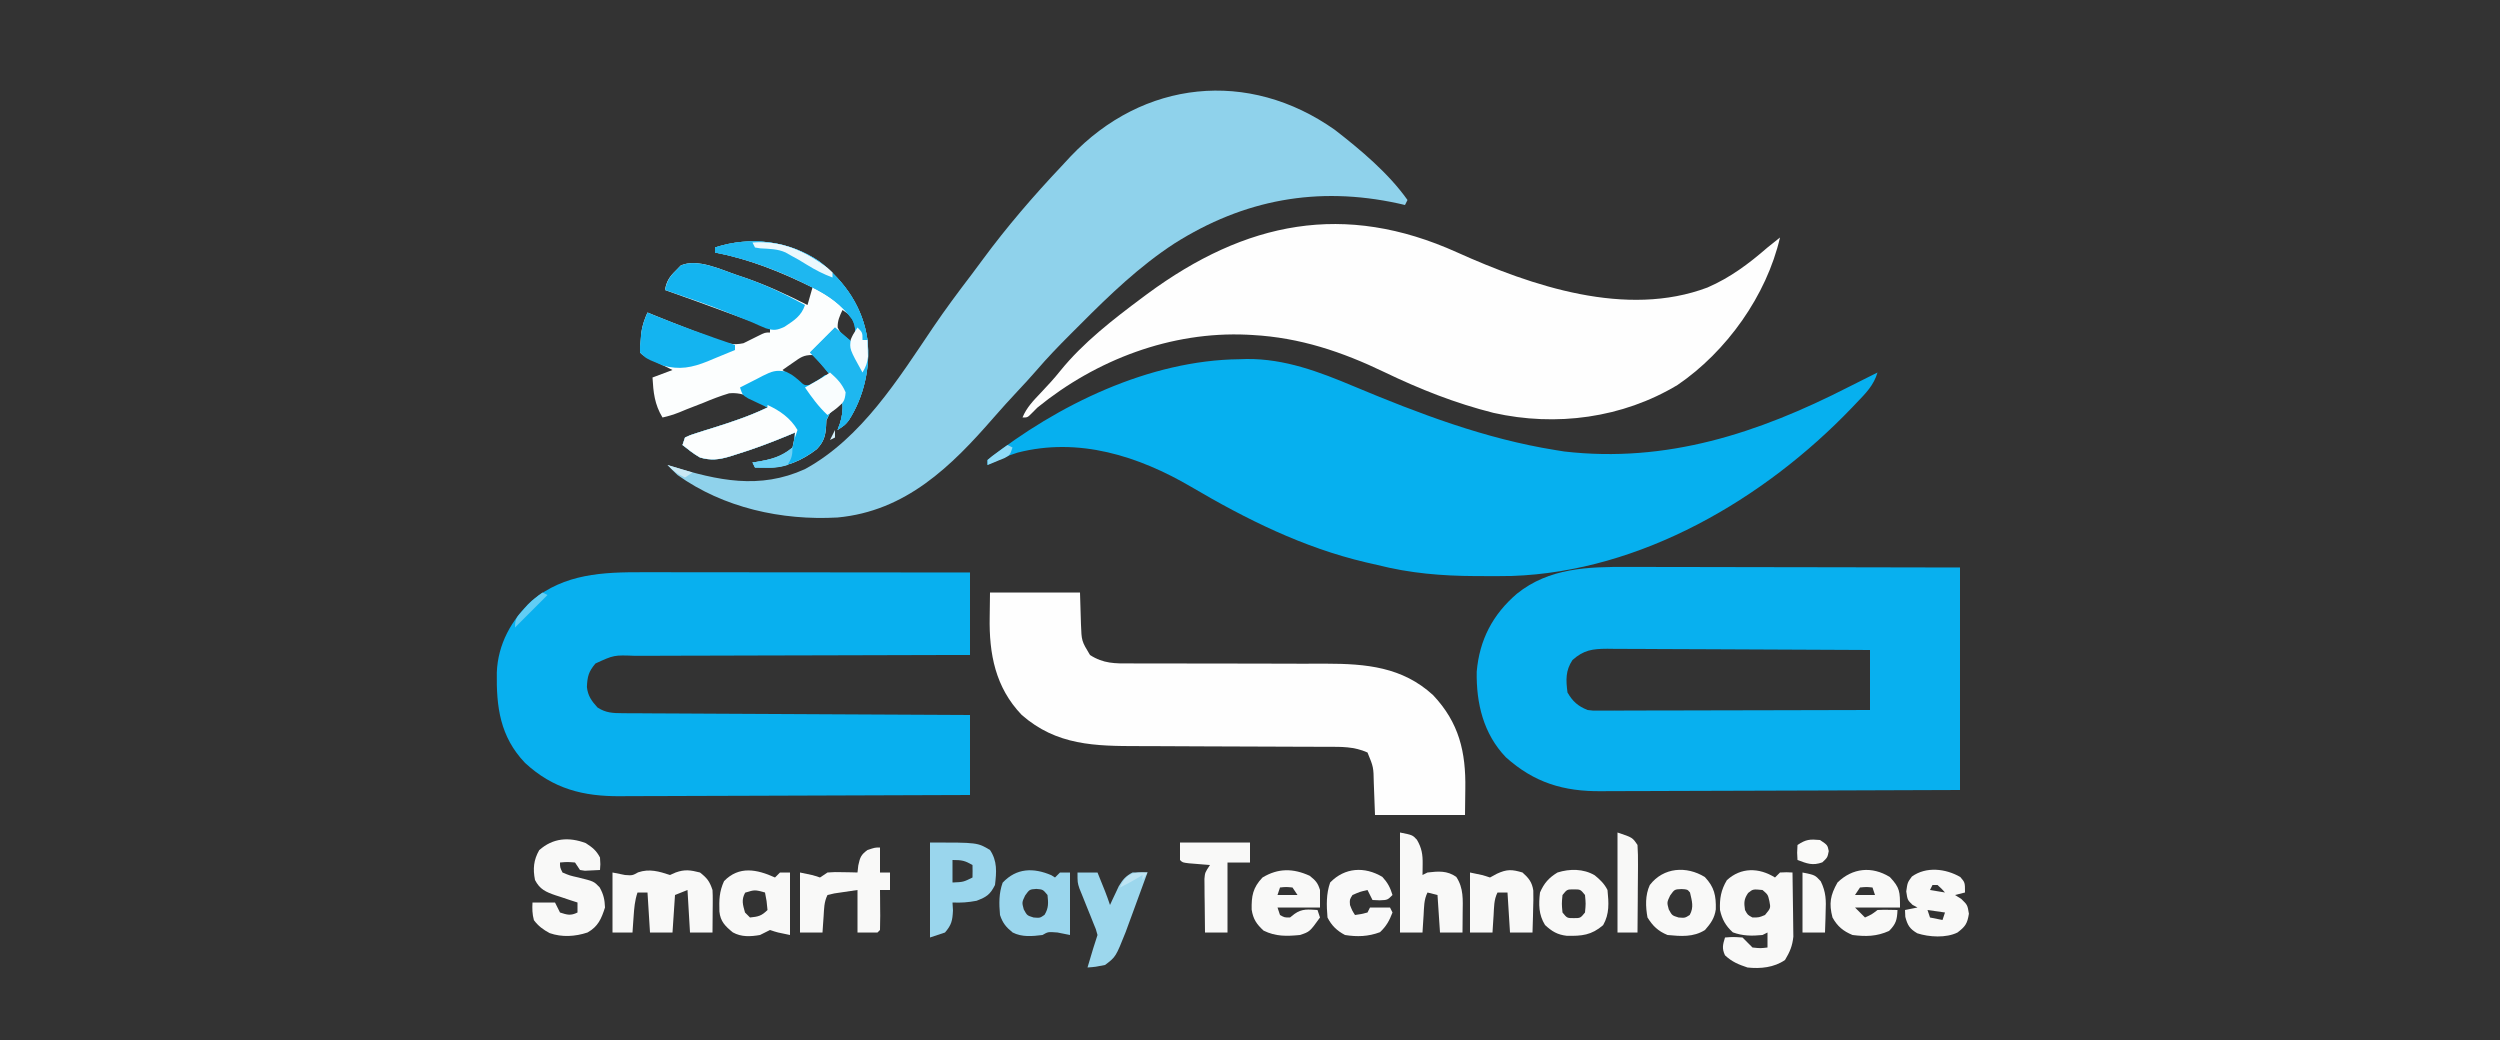 <?xml version="1.0" encoding="UTF-8"?>
<svg version="1.1" xmlns="http://www.w3.org/2000/svg" width="1000" height="416">
<rect width="100%" height="100%" fill="#333333" stroke="none"/>
<path d="M0 0 C0.923 -0.029 1.846 -0.058 2.797 -0.088 C18.031 -0.222 31.785 5.016 45.616 10.825 C71.681 21.737 98.107 31.809 126.125 36.312 C127.35 36.51 128.574 36.707 129.836 36.91 C170.78 41.628 207.381 29.573 243.371 11.206 C245.948 9.893 248.537 8.603 251.125 7.312 C252.301 6.725 252.301 6.725 253.5 6.125 C254.036 5.857 254.572 5.589 255.125 5.312 C253.614 10.475 250.381 13.65 246.75 17.438 C246.12 18.101 245.49 18.764 244.841 19.447 C209.82 55.971 160.525 84.93 108.899 86.698 C104.869 86.779 100.843 86.781 96.812 86.75 C95.966 86.747 95.119 86.745 94.246 86.742 C80.827 86.677 68.168 85.627 55.125 82.312 C53.525 81.945 51.925 81.579 50.324 81.215 C25.382 75.324 2.66 64.04 -19.312 51.102 C-40.468 38.704 -64.447 31.059 -88.91 37.379 C-93.07 38.689 -96.991 40.335 -100.875 42.312 C-100.875 41.653 -100.875 40.992 -100.875 40.312 C-72.892 18.237 -36.118 0.363 0 0 Z " fill="#06B0EF" transform="translate(495.875,143.688)"/>
<path d="M0 0 C1.46 0.001 2.92 0 4.38 -0.001 C8.301 -0.001 12.221 0.01 16.142 0.024 C20.255 0.037 24.368 0.038 28.482 0.04 C36.251 0.047 44.021 0.063 51.791 0.083 C62.304 0.11 72.817 0.12 83.33 0.132 C99.866 0.151 116.402 0.191 132.938 0.227 C132.938 29.597 132.938 58.967 132.938 89.227 C94.05 89.388 94.05 89.388 77.716 89.422 C66.451 89.446 55.186 89.474 43.921 89.529 C35.716 89.569 27.511 89.595 19.305 89.603 C14.964 89.609 10.624 89.621 6.283 89.65 C2.189 89.677 -1.905 89.685 -5.999 89.679 C-7.494 89.681 -8.989 89.688 -10.483 89.704 C-25.64 89.853 -37.382 86.303 -48.749 76.102 C-57.754 66.657 -60.581 54.502 -60.378 41.895 C-59.275 29.108 -53.952 19.003 -44.32 10.731 C-31.451 0.369 -15.904 -0.088 0 0 Z M-22.062 37.227 C-24.891 41.47 -24.714 45.244 -24.062 50.227 C-21.931 53.88 -19.921 55.635 -16.062 57.227 C-13.767 57.519 -13.767 57.519 -11.291 57.468 C-10.335 57.47 -9.378 57.473 -8.393 57.476 C-6.83 57.465 -6.83 57.465 -5.235 57.454 C-4.132 57.454 -3.029 57.455 -1.893 57.455 C1.754 57.454 5.401 57.438 9.048 57.422 C11.575 57.419 14.103 57.416 16.631 57.414 C22.606 57.407 28.58 57.391 34.555 57.371 C41.357 57.349 48.16 57.338 54.963 57.328 C68.955 57.307 82.947 57.27 96.938 57.227 C96.938 49.307 96.938 41.387 96.938 33.227 C82.309 33.137 67.679 33.063 53.049 33.02 C46.256 32.999 39.463 32.971 32.67 32.925 C26.114 32.881 19.559 32.858 13.004 32.848 C10.503 32.84 8.001 32.826 5.5 32.804 C1.997 32.775 -1.505 32.771 -5.008 32.773 C-6.56 32.751 -6.56 32.751 -8.144 32.729 C-14.102 32.764 -17.545 33.221 -22.062 37.227 Z " fill="#08B0EF" transform="translate(651.062,226.773)"/>
<path d="M0 0 C1.43 0 2.86 0 4.29 -0 C8.146 -0.001 12.003 0.005 15.86 0.012 C19.9 0.018 23.94 0.019 27.98 0.02 C35.619 0.023 43.257 0.031 50.896 0.042 C59.598 0.053 68.299 0.058 77 0.063 C94.89 0.074 112.779 0.092 130.668 0.114 C130.668 11.004 130.668 21.894 130.668 33.114 C126.276 33.118 121.885 33.122 117.361 33.126 C102.864 33.143 88.367 33.187 73.87 33.246 C65.08 33.28 56.289 33.306 47.498 33.309 C39.836 33.312 32.173 33.333 24.511 33.374 C20.454 33.395 16.398 33.408 12.341 33.4 C8.52 33.392 4.701 33.408 0.881 33.442 C-0.519 33.45 -1.92 33.45 -3.32 33.44 C-11.757 33.114 -11.757 33.114 -19.153 36.514 C-21.936 39.834 -22.367 41.693 -22.571 45.895 C-22.187 49.469 -20.7 51.49 -18.332 54.114 C-15.005 56.261 -12.262 56.372 -8.346 56.392 C-6.508 56.409 -6.508 56.409 -4.633 56.426 C-3.278 56.428 -1.923 56.43 -0.568 56.432 C0.862 56.442 2.291 56.452 3.72 56.463 C7.598 56.49 11.475 56.505 15.353 56.518 C19.406 56.534 23.46 56.561 27.513 56.586 C35.187 56.633 42.862 56.67 50.536 56.703 C59.274 56.741 68.011 56.791 76.749 56.841 C94.722 56.944 112.695 57.032 130.668 57.114 C130.668 67.674 130.668 78.234 130.668 89.114 C110.944 89.204 91.219 89.278 71.495 89.321 C62.336 89.341 53.176 89.369 44.017 89.415 C36.029 89.455 28.041 89.481 20.053 89.49 C15.828 89.495 11.602 89.507 7.377 89.536 C3.391 89.564 -0.596 89.572 -4.582 89.566 C-6.036 89.567 -7.49 89.575 -8.944 89.59 C-24.048 89.743 -36.094 86.646 -47.328 76.27 C-57.328 65.775 -58.811 53.907 -58.61 40.121 C-58.187 28.81 -52.783 19.036 -44.582 11.364 C-31.453 0.544 -16.263 -0.045 0 0 Z " fill="#08B0EF" transform="translate(257.332,228.886)"/>
<path d="M0 0 C10.26 7.954 21.523 17.388 29.062 28.062 C28.733 28.723 28.402 29.383 28.062 30.062 C27.177 29.858 26.291 29.653 25.379 29.441 C-6.916 22.418 -36.395 27.862 -64.25 45.5 C-78.079 54.516 -90.099 66.041 -101.707 77.701 C-103.131 79.131 -104.56 80.555 -105.99 81.979 C-110.617 86.612 -115.122 91.288 -119.384 96.26 C-121.828 99.096 -124.385 101.824 -126.938 104.562 C-130.15 108.025 -133.349 111.489 -136.438 115.062 C-153.44 134.636 -171.614 152.521 -198.938 155.062 C-221.242 156.314 -244.499 151.224 -262.938 138.062 C-264.303 136.762 -265.647 135.437 -266.938 134.062 C-266.355 134.244 -265.772 134.426 -265.172 134.613 C-246.842 140.233 -230.23 143.984 -211.969 135.719 C-189.357 123.364 -174.661 99.685 -160.643 78.934 C-155.798 71.784 -150.658 64.889 -145.421 58.023 C-143.912 56.028 -142.424 54.019 -140.941 52.004 C-131.189 38.775 -120.57 26.439 -109.287 14.495 C-108.073 13.207 -106.874 11.905 -105.676 10.602 C-76.69 -19.938 -34.552 -24.416 0 0 Z " fill="#8FD2EB" transform="translate(533.938,51.938)"/>
<path d="M0 0 C30.044 13.525 67.713 26.299 100.188 14.062 C109.339 10.089 116.692 4.561 124.188 -1.938 C125.849 -3.278 127.514 -4.613 129.188 -5.938 C123.837 17.25 107.786 39.745 88.188 53.062 C66.171 66.297 39.648 69.842 14.57 64.207 C-0.683 60.36 -14.869 54.747 -29 47.938 C-46.01 39.75 -62.85 34.1 -81.812 33.062 C-82.508 33.024 -83.203 32.985 -83.92 32.946 C-114.374 31.541 -144.316 42.941 -167.812 62.062 C-168.587 62.84 -169.362 63.617 -170.16 64.418 C-171.812 66.062 -171.812 66.062 -173.812 66.062 C-172.179 62.056 -169.37 59.215 -166.438 56.125 C-163.789 53.31 -161.18 50.525 -158.773 47.496 C-149.636 36.156 -137.453 26.732 -125.812 18.062 C-125.205 17.609 -124.597 17.155 -123.97 16.688 C-84.454 -12.45 -45.011 -20.313 0 0 Z " fill="#FEFEFE" transform="translate(582.812,100.938)"/>
<path d="M0 0 C11.88 0 23.76 0 36 0 C36.312 9.688 36.312 9.688 36.388 12.714 C36.628 19.39 36.628 19.39 40 25 C45.361 28.474 50.037 28.419 56.205 28.369 C57.726 28.375 57.726 28.375 59.278 28.38 C61.474 28.387 63.671 28.386 65.868 28.38 C69.354 28.371 72.84 28.381 76.327 28.397 C86.238 28.437 96.149 28.438 106.061 28.436 C112.13 28.436 118.2 28.455 124.269 28.485 C127.686 28.496 131.103 28.484 134.52 28.471 C150.401 28.497 164.923 29.757 177.219 41.035 C187.638 52.057 190.377 63.798 190.125 78.562 C190.084 82.007 190.042 85.451 190 89 C178.12 89 166.24 89 154 89 C153.625 79.312 153.625 79.312 153.522 76.286 C153.402 69.825 153.402 69.825 151 64 C145.66 61.582 140.52 61.713 134.779 61.729 C133.763 61.724 132.748 61.718 131.702 61.713 C129.502 61.703 127.302 61.697 125.102 61.695 C121.611 61.691 118.121 61.675 114.631 61.654 C104.708 61.599 94.786 61.568 84.864 61.544 C78.788 61.528 72.712 61.497 66.636 61.459 C64.33 61.447 62.023 61.441 59.716 61.441 C42.083 61.44 26.637 61.228 12.645 48.93 C2.146 37.939 -0.391 24.575 -0.125 9.875 C-0.084 6.616 -0.043 3.357 0 0 Z " fill="#FEFEFE" transform="translate(396,237)"/>
<path d="M0 0 C10.237 8.028 17.374 18.412 19.188 31.375 C20.399 42.49 17.7 54.171 11.688 63.52 C10.188 65.375 10.188 65.375 7.188 67.375 C7.518 66.488 7.848 65.601 8.188 64.688 C9.1 61.666 9.371 59.491 9.188 56.375 C4.805 59.074 4.805 59.074 2.742 63.5 C2.704 64.263 2.665 65.026 2.625 65.812 C2.406 69.699 1.708 72.09 -1.082 75.027 C-6.849 79.519 -13.695 82.532 -21 82.438 C-22.352 82.424 -22.352 82.424 -23.73 82.41 C-24.418 82.399 -25.105 82.387 -25.812 82.375 C-26.142 81.715 -26.473 81.055 -26.812 80.375 C-26.16 80.277 -25.508 80.179 -24.836 80.078 C-19.376 79.144 -15.008 78.248 -10.812 74.375 C-10.127 71.295 -10.127 71.295 -9.812 68.375 C-10.698 68.75 -11.584 69.125 -12.496 69.512 C-19.523 72.436 -26.593 75.088 -33.875 77.312 C-34.927 77.647 -34.927 77.647 -36 77.989 C-40.303 79.259 -43.485 79.618 -47.812 78.375 C-50.382 76.929 -52.475 75.198 -54.812 73.375 C-54.318 71.89 -54.318 71.89 -53.812 70.375 C-51.639 69.364 -51.639 69.364 -48.781 68.473 C-47.742 68.139 -46.703 67.806 -45.633 67.463 C-43.989 66.955 -43.989 66.955 -42.312 66.438 C-34.938 64.121 -27.792 61.717 -20.812 58.375 C-25.67 55.087 -30.152 52.112 -36.176 52.708 C-39.663 53.762 -42.958 55.017 -46.312 56.438 C-48.594 57.324 -50.875 58.211 -53.156 59.098 C-54.148 59.508 -55.14 59.918 -56.162 60.34 C-58.382 61.207 -60.489 61.87 -62.812 62.375 C-65.989 57.126 -66.469 52.36 -66.812 46.375 C-64.172 45.385 -61.532 44.395 -58.812 43.375 C-59.667 42.953 -60.522 42.532 -61.402 42.098 C-62.507 41.55 -63.612 41.002 -64.75 40.438 C-65.852 39.892 -66.954 39.347 -68.09 38.785 C-70.812 37.375 -70.812 37.375 -71.812 36.375 C-71.774 34.622 -71.656 32.871 -71.5 31.125 C-71.421 30.171 -71.343 29.217 -71.262 28.234 C-70.81 25.36 -69.996 23.023 -68.812 20.375 C-67.536 20.903 -67.536 20.903 -66.234 21.441 C-62.107 23.123 -57.967 24.762 -53.812 26.375 C-52.962 26.706 -52.112 27.037 -51.236 27.378 C-48.582 28.399 -45.918 29.391 -43.25 30.375 C-42.406 30.702 -41.562 31.029 -40.692 31.365 C-36.783 32.779 -34.568 33.534 -30.426 32.664 C-28.468 31.699 -26.515 30.726 -24.562 29.75 C-21.812 28.375 -21.812 28.375 -19.812 28.375 C-19.812 27.715 -19.812 27.055 -19.812 26.375 C-20.627 26.109 -20.627 26.109 -21.458 25.837 C-27.017 24.005 -32.516 22.044 -38 20 C-45.917 17.065 -53.853 14.193 -61.812 11.375 C-61.233 7.803 -59.959 6.006 -57.375 3.5 C-56.758 2.863 -56.14 2.226 -55.504 1.57 C-48.823 -1.397 -39.349 3.284 -32.75 5.5 C-31.404 5.949 -31.404 5.949 -30.031 6.406 C-21.298 9.404 -13.046 13.221 -4.812 17.375 C-4.152 15.065 -3.493 12.755 -2.812 10.375 C-15.396 4.181 -27.965 -0.953 -41.812 -3.625 C-41.812 -4.285 -41.812 -4.945 -41.812 -5.625 C-27.63 -10.256 -12.336 -8.382 0 0 Z M9.188 19.375 C8.049 21.786 7.166 23.682 7.25 26.375 C8.631 29.322 10.82 31.189 13.188 33.375 C14.843 30.843 15.189 29.442 15.125 26.375 C13.966 22.666 12.369 21.496 9.188 19.375 Z M-10.5 40.375 C-11.712 41.21 -11.712 41.21 -12.949 42.062 C-13.564 42.496 -14.179 42.929 -14.812 43.375 C-13.15 44.714 -11.483 46.046 -9.812 47.375 C-9.132 47.973 -8.451 48.571 -7.75 49.188 C-5.924 50.551 -5.924 50.551 -3.938 50.312 C-0.981 49.008 1.552 47.232 4.188 45.375 C2.696 41.579 0.53 39.658 -2.812 37.375 C-6.444 37.375 -7.56 38.33 -10.5 40.375 Z " fill="#FCFEFE" transform="translate(327.812,104.625)"/>
<path d="M0 0 C10.237 8.028 17.374 18.412 19.188 31.375 C20.399 42.49 17.7 54.171 11.688 63.52 C10.188 65.375 10.188 65.375 7.188 67.375 C7.518 66.488 7.848 65.601 8.188 64.688 C9.1 61.666 9.371 59.491 9.188 56.375 C4.805 59.074 4.805 59.074 2.742 63.5 C2.704 64.263 2.665 65.026 2.625 65.812 C2.406 69.699 1.708 72.09 -1.082 75.027 C-6.849 79.519 -13.695 82.532 -21 82.438 C-22.352 82.424 -22.352 82.424 -23.73 82.41 C-24.418 82.399 -25.105 82.387 -25.812 82.375 C-26.308 81.385 -26.308 81.385 -26.812 80.375 C-26.16 80.277 -25.508 80.179 -24.836 80.078 C-19.376 79.144 -15.008 78.248 -10.812 74.375 C-10.127 71.295 -10.127 71.295 -9.812 68.375 C-10.698 68.75 -11.584 69.125 -12.496 69.512 C-19.523 72.436 -26.593 75.088 -33.875 77.312 C-34.576 77.536 -35.277 77.759 -36 77.989 C-40.303 79.259 -43.485 79.618 -47.812 78.375 C-50.382 76.929 -52.475 75.198 -54.812 73.375 C-54.483 72.385 -54.153 71.395 -53.812 70.375 C-51.639 69.364 -51.639 69.364 -48.781 68.473 C-47.742 68.139 -46.703 67.806 -45.633 67.463 C-43.989 66.955 -43.989 66.955 -42.312 66.438 C-34.938 64.121 -27.792 61.717 -20.812 58.375 C-21.523 58.049 -22.233 57.723 -22.965 57.387 C-23.884 56.95 -24.803 56.513 -25.75 56.062 C-26.667 55.633 -27.583 55.204 -28.527 54.762 C-30.812 53.375 -30.812 53.375 -31.812 50.375 C-29.448 49.142 -27.074 47.939 -24.688 46.75 C-24.022 46.399 -23.357 46.049 -22.672 45.688 C-19.113 43.943 -17.484 43.243 -13.484 44.027 C-10.812 45.375 -10.812 45.375 -8.188 47.562 C-6.037 49.599 -6.037 49.599 -3.75 49.312 C-1.541 48.243 0.244 46.865 2.188 45.375 C2.848 45.375 3.507 45.375 4.188 45.375 C0.373 40.706 0.373 40.706 -3.812 36.375 C-0.479 33.042 2.854 29.708 6.188 26.375 C8.498 28.355 10.807 30.335 13.188 32.375 C14.369 28.672 14.832 26.65 13.047 23.117 C8.699 17.124 3.738 13.663 -2.812 10.375 C-3.951 9.799 -5.089 9.223 -6.262 8.629 C-17.61 3.045 -29.365 -1.223 -41.812 -3.625 C-41.812 -4.285 -41.812 -4.945 -41.812 -5.625 C-27.63 -10.256 -12.336 -8.382 0 0 Z " fill="#10B3EF" transform="translate(327.812,104.625)"/>
<path d="M0 0 C10.237 8.028 17.374 18.412 19.188 31.375 C20.399 42.49 17.7 54.171 11.688 63.52 C10.188 65.375 10.188 65.375 7.188 67.375 C7.518 66.488 7.848 65.601 8.188 64.688 C9.1 61.666 9.371 59.491 9.188 56.375 C7.207 58.025 5.228 59.675 3.188 61.375 C-0.407 58.046 -3.036 54.385 -5.812 50.375 C0.812 46.5 0.812 46.5 4.188 45.375 C0.373 40.706 0.373 40.706 -3.812 36.375 C-0.479 33.042 2.854 29.708 6.188 26.375 C8.498 28.355 10.807 30.335 13.188 32.375 C14.369 28.672 14.832 26.65 13.047 23.117 C8.699 17.124 3.738 13.663 -2.812 10.375 C-3.951 9.799 -5.089 9.223 -6.262 8.629 C-17.61 3.045 -29.365 -1.223 -41.812 -3.625 C-41.812 -4.285 -41.812 -4.945 -41.812 -5.625 C-27.63 -10.256 -12.336 -8.382 0 0 Z " fill="#1EB7F0" transform="translate(327.812,104.625)"/>
<path d="M0 0 C0.66 -0.66 1.32 -1.32 2 -2 C4.625 -2.125 4.625 -2.125 7 -2 C7.075 2.02 7.129 6.04 7.165 10.061 C7.18 11.426 7.2 12.792 7.226 14.157 C7.263 16.128 7.278 18.099 7.293 20.07 C7.309 21.254 7.324 22.437 7.341 23.657 C6.959 27.402 5.934 29.791 4 33 C-0.368 36.02 -5.835 36.563 -11 36 C-14.612 34.796 -17.217 33.734 -20 31.125 C-21.295 28.373 -20.873 26.856 -20 24 C-16.75 23.75 -16.75 23.75 -13 24 C-11.646 25.313 -10.312 26.646 -9 28 C-5.832 28.334 -5.832 28.334 -3 28 C-3 26.02 -3 24.04 -3 22 C-3.66 22.33 -4.32 22.66 -5 23 C-9.189 23.428 -12.907 23.404 -16.875 21.938 C-19.733 19.332 -21.189 16.732 -22 13 C-22.196 8.415 -21.609 5.022 -19.25 1.062 C-13.619 -4.099 -6.433 -4.021 0 0 Z M-10.75 6.188 C-12.443 8.643 -12.439 10.075 -12 13 C-10.937 14.98 -10.937 14.98 -9 16 C-6.409 15.998 -6.409 15.998 -4 15 C-1.704 12.241 -1.704 12.241 -2.25 9.438 C-2.838 6.85 -2.838 6.85 -5 5 C-8.801 4.626 -8.801 4.626 -10.75 6.188 Z " fill="#F9F9F8" transform="translate(710,351)"/>
<path d="M0 0 C2.7 1.758 4.186 2.913 5.688 5.75 C5.875 8.5 5.875 8.5 5.688 10.75 C4.409 10.812 3.13 10.874 1.812 10.938 C1.093 10.972 0.374 11.007 -0.367 11.043 C-1.009 10.946 -1.651 10.85 -2.312 10.75 C-2.973 9.76 -3.632 8.77 -4.312 7.75 C-7.396 7.5 -7.396 7.5 -10.312 7.75 C-10.312 9.721 -10.312 9.721 -9.312 11.75 C-6.405 12.977 -6.405 12.977 -2.938 13.75 C3.244 15.285 3.244 15.285 5.547 17.699 C7.107 20.505 7.561 22.529 7.688 25.75 C6.222 30.3 4.927 33.365 0.688 35.75 C-4.189 37.375 -9.544 37.725 -14.453 35.996 C-17.03 34.616 -19.004 33.166 -20.75 30.812 C-21.412 28.384 -21.452 26.255 -21.312 23.75 C-18.343 23.75 -15.373 23.75 -12.312 23.75 C-11.652 25.07 -10.992 26.39 -10.312 27.75 C-7.433 28.686 -6.057 29.122 -3.312 27.75 C-3.312 26.43 -3.312 25.11 -3.312 23.75 C-4.288 23.435 -5.264 23.121 -6.27 22.797 C-7.555 22.365 -8.84 21.933 -10.125 21.5 C-10.768 21.295 -11.41 21.09 -12.072 20.879 C-15.965 19.548 -18.405 18.476 -20.312 14.75 C-21.195 10.305 -20.882 6.742 -18.625 2.812 C-13.137 -2.082 -6.728 -2.539 0 0 Z " fill="#F9F9F8" transform="translate(234.312,337.25)"/>
<path d="M0 0 C0.9 0.299 1.8 0.598 2.727 0.906 C11.182 3.813 19.035 7.606 26.875 11.875 C25.392 16.325 22.495 18.044 18.672 20.598 C15.54 22.028 14.44 22.143 11.188 21.188 C9.399 20.458 7.63 19.682 5.875 18.875 C3.586 17.951 1.294 17.035 -1 16.125 C-1.614 15.874 -2.228 15.623 -2.86 15.364 C-11.485 11.85 -20.317 8.892 -29.125 5.875 C-28.352 2.307 -27.339 0.571 -24.688 -2 C-24.07 -2.637 -23.453 -3.274 -22.816 -3.93 C-16.131 -6.899 -6.609 -2.21 0 0 Z " fill="#14B4F0" transform="translate(295.125,110.125)"/>
<path d="M0 0 C0.743 -0.33 1.485 -0.66 2.25 -1 C5.926 -2.337 8.235 -1.958 12 -1 C14.869 1.265 15.839 2.517 17 6 C17.08 7.335 17.108 8.674 17.098 10.012 C17.094 10.769 17.091 11.526 17.088 12.307 C17.075 13.485 17.075 13.485 17.062 14.688 C17.058 15.485 17.053 16.282 17.049 17.104 C17.037 19.069 17.019 21.035 17 23 C14.03 23 11.06 23 8 23 C7.67 17.39 7.34 11.78 7 6 C5.35 6.66 3.7 7.32 2 8 C1.67 12.95 1.34 17.9 1 23 C-1.97 23 -4.94 23 -8 23 C-8.33 17.72 -8.66 12.44 -9 7 C-10.32 7 -11.64 7 -13 7 C-14.105 10.315 -14.321 13.204 -14.562 16.688 C-14.646 17.867 -14.73 19.046 -14.816 20.262 C-14.877 21.165 -14.938 22.069 -15 23 C-17.64 23 -20.28 23 -23 23 C-23 15.08 -23 7.16 -23 -1 C-20.525 -0.505 -20.525 -0.505 -18 0 C-15.037 0.214 -15.037 0.214 -12.75 -1.062 C-8.281 -2.586 -4.379 -1.46 0 0 Z " fill="#F9F9F8" transform="translate(268,350)"/>
<path d="M0 0 C0 3.3 0 6.6 0 10 C1.32 10 2.64 10 4 10 C4 12.31 4 14.62 4 17 C2.68 17 1.36 17 0 17 C0.012 18.143 0.023 19.287 0.035 20.465 C0.045 21.956 0.054 23.447 0.062 24.938 C0.071 25.692 0.079 26.447 0.088 27.225 C0.097 29.15 0.052 31.075 0 33 C-0.33 33.33 -0.66 33.66 -1 34 C-3.64 34 -6.28 34 -9 34 C-9 28.39 -9 22.78 -9 17 C-11.939 17.433 -11.939 17.433 -14.938 17.875 C-16.04 18.037 -17.142 18.2 -18.277 18.367 C-19.625 18.68 -19.625 18.68 -21 19 C-22.416 21.833 -22.346 24.475 -22.562 27.625 C-22.646 28.814 -22.73 30.002 -22.816 31.227 C-22.877 32.142 -22.938 33.057 -23 34 C-25.97 34 -28.94 34 -32 34 C-32 26.08 -32 18.16 -32 10 C-27 11 -27 11 -24 12 C-23.01 11.34 -22.02 10.68 -21 10 C-18.082 9.805 -18.082 9.805 -14.812 9.875 C-13.182 9.902 -13.182 9.902 -11.52 9.93 C-10.272 9.964 -10.272 9.964 -9 10 C-8.897 9.072 -8.794 8.144 -8.688 7.188 C-7.985 3.932 -7.622 2.916 -5 1 C-2 0 -2 0 0 0 Z " fill="#F9F9F8" transform="translate(352,339)"/>
<path d="M0 0 C19 0 19 0 24 3 C26.978 7.467 26.606 11.764 26 17 C24.013 20.895 22.689 21.732 18.625 23.312 C15.3 23.943 12.371 24.164 9 24 C9.062 25.052 9.124 26.104 9.188 27.188 C8.987 31.258 8.63 32.932 6 36 C4.02 36.66 2.04 37.32 0 38 C0 25.46 0 12.92 0 0 Z M9 7 C9 9.97 9 12.94 9 16 C13.342 15.815 13.342 15.815 17 14 C17.041 12.334 17.043 10.666 17 9 C13.912 7.235 12.767 7 9 7 Z " fill="#9AD6ED" transform="translate(372,337)"/>
<path d="M0 0 C5 1 5 1 6.75 2.875 C8.729 6.239 9.118 8.864 9.062 12.688 C9.053 13.496 9.044 14.304 9.035 15.137 C9.024 15.752 9.012 16.366 9 17 C9.66 16.67 10.32 16.34 11 16 C15.347 15.488 18.839 15.187 22.5 17.75 C25.511 22.266 25.123 26.98 25.062 32.25 C25.058 32.995 25.053 33.74 25.049 34.508 C25.037 36.339 25.019 38.169 25 40 C22.03 40 19.06 40 16 40 C15.505 32.575 15.505 32.575 15 25 C13.68 24.67 12.36 24.34 11 24 C9.519 26.962 9.647 29.835 9.438 33.125 C9.354 34.406 9.27 35.688 9.184 37.008 C9.123 37.995 9.062 38.983 9 40 C6.03 40 3.06 40 0 40 C0 26.8 0 13.6 0 0 Z " fill="#F9F9F8" transform="translate(560,333)"/>
<path d="M0 0 C0.495 0.309 0.99 0.619 1.5 0.938 C2.16 0.278 2.82 -0.383 3.5 -1.062 C4.82 -1.062 6.14 -1.062 7.5 -1.062 C7.5 7.188 7.5 15.438 7.5 23.938 C5.85 23.608 4.2 23.277 2.5 22.938 C-1.276 22.639 -1.276 22.639 -3.5 23.938 C-7.586 24.452 -11.718 24.858 -15.457 22.926 C-18.094 20.789 -19.422 19.171 -20.5 15.938 C-20.898 11.422 -20.989 7.288 -19.438 3 C-13.884 -2.912 -7.108 -3.021 0 0 Z M-10.438 8.125 C-11.754 10.88 -11.754 10.88 -11 13.688 C-9.673 16.132 -9.673 16.132 -7.062 16.938 C-4.518 17.153 -4.518 17.153 -2.688 15.875 C-1.001 13.123 -1.163 11.102 -1.5 7.938 C-3.328 5.729 -3.328 5.729 -5.938 5.5 C-8.693 5.695 -8.693 5.695 -10.438 8.125 Z " fill="#9AD6ED" transform="translate(420.5,350.062)"/>
<path d="M0 0 C0.66 -0.66 1.32 -1.32 2 -2 C3.32 -2 4.64 -2 6 -2 C6 6.25 6 14.5 6 23 C1 22 1 22 -2 21 C-3.346 21.64 -4.679 22.31 -6 23 C-9.794 23.655 -13.453 23.864 -16.883 21.949 C-19.935 19.45 -21.843 17.574 -22.238 13.609 C-22.359 8.961 -22.33 5.723 -20.375 1.438 C-14.38 -4.715 -7.274 -3.306 0 0 Z M-11.938 6.062 C-13.53 8.966 -12.861 10.888 -12 14 C-11.34 14.66 -10.68 15.32 -10 16 C-6.703 15.67 -5.377 15.377 -3 13 C-3.323 9.403 -3.323 9.403 -4 6 C-8.077 4.876 -8.077 4.876 -11.938 6.062 Z " fill="#F9F9F8" transform="translate(310,351)"/>
<path d="M0 0 C4.088 4.336 4.062 5.882 4.062 12.188 C-1.877 12.188 -7.817 12.188 -13.938 12.188 C-12.617 13.508 -11.297 14.828 -9.938 16.188 C-7.247 14.967 -7.247 14.967 -4.938 13.188 C-2.267 13.046 0.387 13.145 3.062 13.188 C2.885 17.097 2.495 18.755 -0.312 21.562 C-5.28 23.789 -9.574 23.867 -14.938 23.188 C-18.677 21.63 -20.966 19.736 -22.938 16.188 C-24.423 10.563 -23.795 7.235 -20.938 2.188 C-14.939 -3.658 -7.183 -4.432 0 0 Z M-11.938 4.188 C-12.928 5.673 -12.928 5.673 -13.938 7.188 C-11.297 7.188 -8.658 7.188 -5.938 7.188 C-6.268 6.197 -6.598 5.207 -6.938 4.188 C-9.354 3.937 -9.354 3.937 -11.938 4.188 Z " fill="#F9F9F8" transform="translate(755.938,350.812)"/>
<path d="M0 0 C2.357 1.872 3.248 2.818 4.125 5.688 C4.125 7.997 4.125 10.307 4.125 12.688 C-1.485 12.688 -7.095 12.688 -12.875 12.688 C-12.545 13.678 -12.215 14.668 -11.875 15.688 C-10.069 16.702 -10.069 16.702 -7.875 16.688 C-7.277 16.213 -6.679 15.739 -6.062 15.25 C-2.996 13.06 -0.547 13.476 3.125 13.688 C3.455 14.678 3.785 15.668 4.125 16.688 C0.02 22.389 0.02 22.389 -3.875 23.688 C-9.225 24.2 -13.557 24.335 -18.438 21.938 C-21.264 19.329 -22.614 17.355 -23.211 13.539 C-23.306 8.12 -22.776 4.783 -18.875 0.688 C-12.619 -3.091 -6.625 -3.025 0 0 Z M-11.875 4.688 C-12.205 5.678 -12.535 6.668 -12.875 7.688 C-10.235 7.688 -7.595 7.688 -4.875 7.688 C-5.535 6.697 -6.195 5.707 -6.875 4.688 C-9.459 4.437 -9.459 4.437 -11.875 4.688 Z " fill="#F9F9F8" transform="translate(523.875,350.312)"/>
<path d="M0 0 C2.64 0 5.28 0 8 0 C8.647 1.604 9.292 3.208 9.938 4.812 C10.297 5.706 10.657 6.599 11.027 7.52 C11.736 9.327 12.386 11.158 13 13 C13.315 12.313 13.629 11.626 13.953 10.918 C14.381 10.017 14.809 9.116 15.25 8.188 C15.668 7.294 16.085 6.401 16.516 5.48 C18.134 2.776 19.223 1.482 22 0 C23.999 -0.047 26.001 -0.051 28 0 C26.635 3.737 25.266 7.472 23.892 11.206 C23.199 13.095 22.508 14.985 21.818 16.875 C21.377 18.074 20.935 19.273 20.48 20.508 C20.077 21.608 19.674 22.707 19.259 23.84 C15.302 33.773 15.302 33.773 11 37 C7.25 37.75 7.25 37.75 4 38 C4.479 36.396 4.958 34.792 5.438 33.188 C5.704 32.294 5.971 31.401 6.246 30.48 C6.804 28.645 7.393 26.82 8 25 C7.399 22.709 7.399 22.709 6.348 20.254 C5.801 18.874 5.801 18.874 5.244 17.467 C4.854 16.508 4.464 15.55 4.062 14.562 C3.297 12.67 2.538 10.776 1.785 8.879 C1.444 8.039 1.102 7.199 0.75 6.334 C0 4 0 4 0 0 Z " fill="#9CD7ED" transform="translate(431,349)"/>
<path d="M0 0 C3.834 4.066 4.509 7.474 4.383 12.934 C3.882 16.455 2.376 18.553 0.062 21.188 C-4.577 24.126 -9.634 23.7 -14.938 23.188 C-18.762 21.594 -20.744 19.661 -22.938 16.188 C-23.724 11.851 -23.899 7.27 -22.023 3.207 C-16.557 -3.935 -7.309 -4.51 0 0 Z M-13.875 7.375 C-15.192 10.13 -15.192 10.13 -14.438 12.938 C-13.111 15.382 -13.111 15.382 -10.5 16.188 C-7.96 16.388 -7.96 16.388 -6.062 15.188 C-4.302 12.059 -5.183 9.581 -5.938 6.188 C-6.988 4.941 -6.988 4.941 -9.312 4.812 C-12.127 4.926 -12.127 4.926 -13.875 7.375 Z " fill="#F9F9F8" transform="translate(681.938,350.812)"/>
<path d="M0 0 C2.151 1.761 3.866 3.384 5.117 5.887 C5.62 11.003 5.958 15.415 3.367 19.949 C-1.313 23.979 -5.129 24.32 -11.184 24.207 C-14.966 23.758 -17.106 22.45 -19.883 19.887 C-22.45 15.665 -22.443 11.703 -21.883 6.887 C-20.265 3.165 -18.349 0.987 -14.883 -1.113 C-9.999 -2.656 -4.492 -2.656 0 0 Z M-12.883 7.887 C-13.216 11.387 -13.216 11.387 -12.883 14.887 C-11.056 17.136 -11.056 17.136 -8.383 17.137 C-5.71 17.136 -5.71 17.136 -3.883 14.887 C-3.549 11.387 -3.549 11.387 -3.883 7.887 C-5.71 5.638 -5.71 5.638 -8.383 5.637 C-11.056 5.638 -11.056 5.638 -12.883 7.887 Z " fill="#F9F9F8" transform="translate(637.883,350.113)"/>
<path d="M0 0 C1.875 2.188 1.875 2.188 1.875 6.188 C0.555 6.518 -0.765 6.848 -2.125 7.188 C-0.887 7.961 -0.887 7.961 0.375 8.75 C2.875 11.188 2.875 11.188 3.438 14.688 C2.8 18.653 2.013 19.788 -1.125 22.188 C-5.64 24.445 -12.486 24.051 -17.215 22.504 C-20.251 20.715 -21.088 19.325 -22 15.938 C-22.041 15.03 -22.082 14.123 -22.125 13.188 C-20.475 12.857 -18.825 12.527 -17.125 12.188 C-17.785 11.837 -18.445 11.486 -19.125 11.125 C-21.125 9.188 -21.125 9.188 -21.625 5.75 C-21.125 2.188 -21.125 2.188 -19.375 -0.188 C-13.683 -4.299 -5.845 -3.39 0 0 Z M-11.125 3.188 C-11.455 3.848 -11.785 4.508 -12.125 5.188 C-9.155 5.683 -9.155 5.683 -6.125 6.188 C-7.5 4.646 -7.5 4.646 -9.125 3.188 C-9.785 3.188 -10.445 3.188 -11.125 3.188 Z M-13.125 13.188 C-12.795 14.178 -12.465 15.168 -12.125 16.188 C-10.475 16.517 -8.825 16.848 -7.125 17.188 C-6.795 16.198 -6.465 15.207 -6.125 14.188 C-8.435 13.857 -10.745 13.527 -13.125 13.188 Z " fill="#F9F9F8" transform="translate(784.125,350.812)"/>
<path d="M0 0 C4.882 2.17 9.284 5.323 12 10 C11.67 10.99 11.34 11.98 11 13 C11 12.34 11 11.68 11 11 C10.114 11.375 9.229 11.75 8.316 12.137 C1.289 15.061 -5.781 17.713 -13.062 19.938 C-13.764 20.161 -14.465 20.384 -15.187 20.614 C-19.49 21.884 -22.673 22.243 -27 21 C-29.569 19.554 -31.663 17.823 -34 16 C-33.67 15.01 -33.34 14.02 -33 13 C-30.826 11.989 -30.826 11.989 -27.969 11.098 C-26.93 10.764 -25.891 10.431 -24.82 10.088 C-23.177 9.58 -23.177 9.58 -21.5 9.062 C-14.126 6.746 -6.98 4.342 0 1 C0 0.67 0 0.34 0 0 Z " fill="#FCFEFE" transform="translate(307,162)"/>
<path d="M0 0 C9.24 0 18.48 0 28 0 C28 2.64 28 5.28 28 8 C25.03 8 22.06 8 19 8 C19 17.24 19 26.48 19 36 C16.03 36 13.06 36 10 36 C9.942 32.063 9.906 28.125 9.875 24.188 C9.858 23.068 9.841 21.948 9.824 20.795 C9.818 19.722 9.811 18.649 9.805 17.543 C9.794 16.553 9.784 15.563 9.773 14.544 C10 12 10 12 12 9 C11.218 8.939 10.435 8.879 9.629 8.816 C8.617 8.733 7.605 8.649 6.562 8.562 C5.048 8.441 5.048 8.441 3.504 8.316 C1 8 1 8 0 7 C0 4.69 0 2.38 0 0 Z " fill="#F9F9F8" transform="translate(472,337)"/>
<path d="M0 0 C2.457 2.182 3.839 3.885 4.317 7.19 C4.394 9.742 4.349 12.261 4.25 14.812 C4.232 15.696 4.214 16.58 4.195 17.49 C4.148 19.661 4.077 21.83 4 24 C1.03 24 -1.94 24 -5 24 C-5.33 18.72 -5.66 13.44 -6 8 C-7.32 8 -8.64 8 -10 8 C-11.481 10.962 -11.353 13.835 -11.562 17.125 C-11.646 18.406 -11.73 19.688 -11.816 21.008 C-11.877 21.995 -11.938 22.983 -12 24 C-14.97 24 -17.94 24 -21 24 C-21 16.08 -21 8.16 -21 0 C-16 1 -16 1 -13 2 C-11.639 1.258 -11.639 1.258 -10.25 0.5 C-6.21 -1.365 -4.24 -1.256 0 0 Z " fill="#F9F9F8" transform="translate(609,349)"/>
<path d="M0 0 C1.276 0.528 1.276 0.528 2.578 1.066 C13.26 5.419 24.089 9.263 35 13 C35 13.66 35 14.32 35 15 C32.173 16.184 29.34 17.347 26.5 18.5 C25.709 18.834 24.917 19.168 24.102 19.512 C17.809 22.039 12.808 23.057 6.102 21.195 C5.284 20.842 4.467 20.489 3.625 20.125 C2.792 19.777 1.96 19.429 1.102 19.07 C-1 18 -1 18 -3 16 C-3.047 13.574 -3.047 13.574 -2.75 10.688 C-2.662 9.743 -2.575 8.798 -2.484 7.824 C-1.997 4.984 -1.167 2.626 0 0 Z " fill="#14B4F0" transform="translate(259,125)"/>
<path d="M0 0 C2.15 2.345 3.138 4.225 4.062 7.25 C2.062 9.25 2.062 9.25 -1.062 9.375 C-2.011 9.334 -2.96 9.293 -3.938 9.25 C-4.598 7.93 -5.258 6.61 -5.938 5.25 C-8.941 5.945 -8.941 5.945 -11.938 7.25 C-13.104 9.083 -13.104 9.083 -12.938 11.25 C-12.08 13.468 -12.08 13.468 -10.938 15.25 C-8.465 14.906 -8.465 14.906 -5.938 14.25 C-5.607 13.59 -5.277 12.93 -4.938 12.25 C-2.297 12.25 0.343 12.25 3.062 12.25 C3.393 12.91 3.723 13.57 4.062 14.25 C2.824 17.483 1.598 19.748 -0.938 22.125 C-5.599 23.873 -10.031 24.04 -14.938 23.25 C-18.109 21.587 -20.313 19.499 -21.938 16.25 C-22.341 11.427 -22.501 6.84 -20.875 2.25 C-15.003 -3.811 -7.073 -4.214 0 0 Z " fill="#F9F9F9" transform="translate(552.938,350.75)"/>
<path d="M0 0 C6 2 6 2 8 5 C8.172 7.686 8.232 10.265 8.195 12.949 C8.192 13.722 8.19 14.494 8.187 15.29 C8.176 17.756 8.15 20.222 8.125 22.688 C8.115 24.36 8.106 26.033 8.098 27.705 C8.076 31.804 8.041 35.902 8 40 C5.36 40 2.72 40 0 40 C0 26.8 0 13.6 0 0 Z " fill="#F8F8F7" transform="translate(647,333)"/>
<path d="M0 0 C5 1 5 1 7.297 3.508 C9.429 7.879 9.46 11.101 9.25 15.875 C9.232 16.659 9.214 17.442 9.195 18.25 C9.149 20.167 9.077 22.084 9 24 C6.03 24 3.06 24 0 24 C0 16.08 0 8.16 0 0 Z " fill="#F9F9F8" transform="translate(721,349)"/>
<path d="M0 0 C2.849 2.484 4.76 4.437 6.25 7.938 C5.95 11.619 5.271 12.04 2.562 14.375 C1.39 15.27 0.207 16.151 -1 17 C-4.595 13.671 -7.224 10.01 -10 6 C-8.275 5.023 -6.549 4.047 -4.824 3.07 C-3.18 2.106 -1.586 1.057 0 0 Z " fill="#F9FDFE" transform="translate(332,149)"/>
<path d="M0 0 C3 2 3 2 3.5 4.438 C3 7 3 7 0.938 8.938 C-2.983 10.356 -5.172 9.426 -9 8 C-9.188 5.125 -9.188 5.125 -9 2 C-5.53 -0.313 -4.075 -0.34 0 0 Z " fill="#FAFAF9" transform="translate(728,336)"/>
<path d="M0 0 C11.526 -0.904 20.992 3.346 30.051 10.195 C30.694 10.791 31.337 11.386 32 12 C32 12.66 32 13.32 32 14 C28.344 12.641 25.132 10.981 21.812 8.938 C18.461 6.869 18.461 6.869 15 5 C14.406 4.66 13.811 4.319 13.199 3.969 C9.914 2.522 6.692 2.552 3.145 2.344 C2.437 2.23 1.729 2.117 1 2 C0.67 1.34 0.34 0.68 0 0 Z " fill="#EBF8FD" transform="translate(301,97)"/>
<path d="M0 0 C2 2 2 2 2 5 C2.66 5 3.32 5 4 5 C4.054 6.416 4.093 7.833 4.125 9.25 C4.148 10.039 4.171 10.828 4.195 11.641 C3.983 14.207 3.287 15.792 2 18 C-3.231 8.577 -3.231 8.577 -2.664 4.711 C-1.812 2.812 -1.812 2.812 0 0 Z " fill="#F7FCFE" transform="translate(343,131)"/>
<path d="M0 0 C0 3.138 -0.352 4.398 -2 7 C-5.015 8.005 -7.042 8.103 -10.188 8.062 C-11.089 8.053 -11.99 8.044 -12.918 8.035 C-13.605 8.024 -14.292 8.012 -15 8 C-15.33 7.34 -15.66 6.68 -16 6 C-15.022 5.853 -15.022 5.853 -14.023 5.703 C-8.366 4.735 -4.516 3.565 0 0 Z " fill="#6CD0F5" transform="translate(317,179)"/>
<path d="M0 0 C0.66 0.33 1.32 0.66 2 1 C-2.29 5.29 -6.58 9.58 -11 14 C-11 10.302 -10.171 9.686 -7.75 7 C-7.147 6.319 -6.543 5.639 -5.922 4.938 C-4.062 3.063 -2.152 1.524 0 0 Z " fill="#62CDF4" transform="translate(217,237)"/>
<path d="M0 0 C-0.99 1.485 -0.99 1.485 -2 3 C-2 2.34 -2 1.68 -2 1 C-2.743 1.454 -3.485 1.907 -4.25 2.375 C-6.469 3.686 -8.68 4.883 -11 6 C-8.602 0.465 -5.825 -0.259 0 0 Z " fill="#BDE4F3" transform="translate(459,349)"/>
<path d="M0 0 C0.66 0.33 1.32 0.66 2 1 C1 4 1 4 -1.066 5.168 C-1.89 5.504 -2.714 5.841 -3.562 6.188 C-4.389 6.532 -5.215 6.876 -6.066 7.23 C-6.704 7.484 -7.343 7.738 -8 8 C-8 7.34 -8 6.68 -8 6 C-6.25 4.492 -6.25 4.492 -4 2.875 C-3.257 2.336 -2.515 1.797 -1.75 1.242 C-1.173 0.832 -0.595 0.422 0 0 Z " fill="#8FDBF7" transform="translate(403,178)"/>
<path d="M0 0 C3.3 0.99 6.6 1.98 10 3 C9.01 3.66 8.02 4.32 7 5 C3.908 3.614 2.508 2.508 0 0 Z " fill="#CAE9F5" transform="translate(267,186)"/>
<path d="M0 0 C0 0.99 0 1.98 0 3 C-0.99 3.495 -0.99 3.495 -2 4 C-1.34 2.68 -0.68 1.36 0 0 Z " fill="#D7F2FC" transform="translate(334,172)"/>
</svg>
